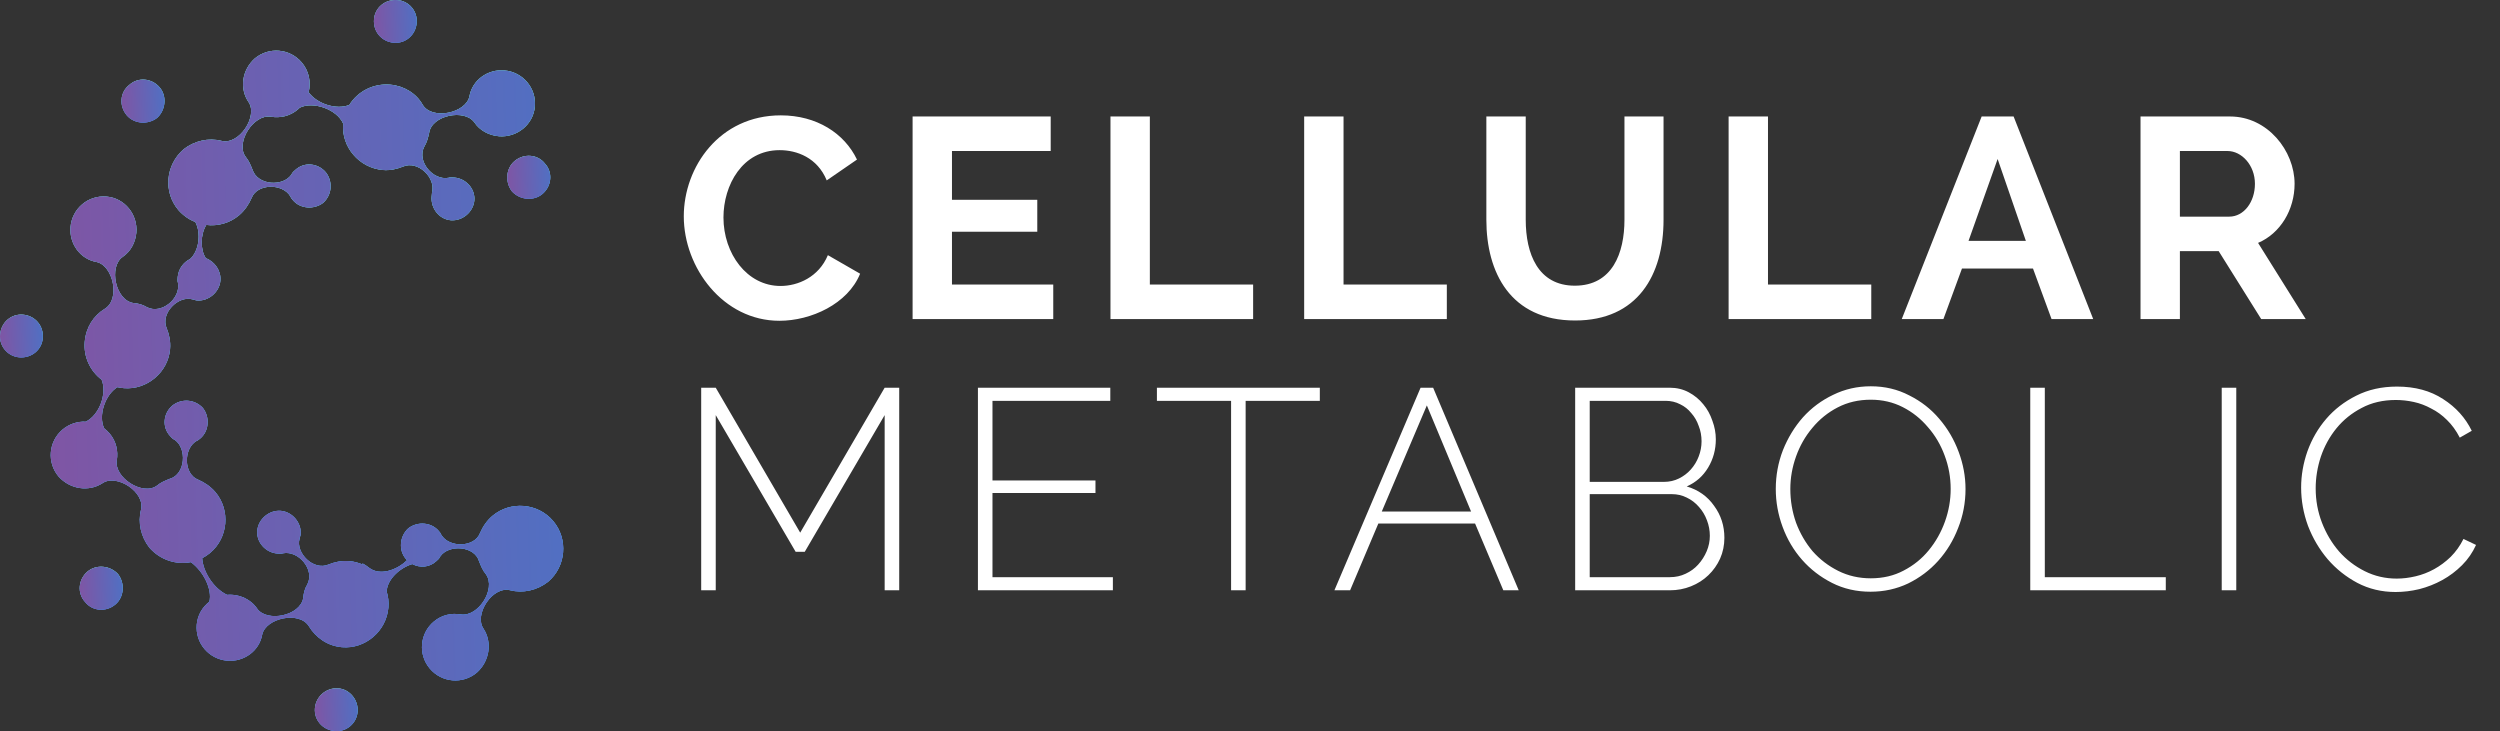 <svg xmlns="http://www.w3.org/2000/svg" width="212" height="62" viewBox="0 0 212 62" fill="none"><rect x="0" y="0" width="212" height="62" fill="#333333" stroke="none"/><path d="M57.985 18.347C57.985 14.161 61.01 9.782 66.212 9.782C69.26 9.782 71.607 11.306 72.672 13.532L70.107 15.298C69.309 13.362 67.567 12.733 66.115 12.733C62.945 12.733 61.349 15.709 61.349 18.443C61.349 21.492 63.333 24.25 66.188 24.25C67.663 24.25 69.43 23.5 70.204 21.637L72.938 23.21C71.898 25.774 68.776 27.202 66.091 27.202C61.324 27.202 57.985 22.702 57.985 18.347ZM80.727 24.129H89.316V27.057H77.388V9.878H89.099V12.806H80.727V16.943H87.961V19.653H80.727V24.129ZM106.265 27.057H94.168V9.878H97.507V24.129H106.265V27.057ZM122.691 27.057H110.593V9.878H113.932V24.129H122.691V27.057ZM133.544 24.226C136.738 24.226 137.754 21.444 137.754 18.637V9.878H141.068V18.637C141.068 23.331 138.867 27.178 133.568 27.178C128.076 27.178 126.043 23.089 126.043 18.637V9.878H129.382V18.637C129.382 21.516 130.423 24.226 133.544 24.226ZM158.684 27.057H146.586V9.878H149.925V24.129H158.684V27.057ZM164.802 27.057H161.269L168.044 9.878H170.754L177.504 27.057H173.972L172.399 22.774H166.374L164.802 27.057ZM171.794 20.427L169.399 13.483L166.931 20.427H171.794ZM184.855 27.057H181.516V9.878H189.113C192.283 9.878 194.581 12.782 194.581 15.588C194.581 17.79 193.371 19.798 191.484 20.597L195.525 27.057H191.75L188.145 21.298H184.855V27.057ZM184.855 12.806V18.371H189.041C190.275 18.371 191.218 17.137 191.218 15.588C191.218 13.992 190.081 12.806 188.895 12.806H184.855ZM75.019 50.057V35.201L68.244 46.791H67.47L60.695 35.201V50.057H59.461V32.878H60.695L67.857 45.169L75.019 32.878H76.253V50.057H75.019ZM94.372 48.944V50.057H82.928V32.878H94.154V33.991H84.162V40.742H92.896V41.806H84.162V48.944H94.372ZM111.921 33.991H105.63V50.057H104.396V33.991H98.106V32.878H111.921V33.991ZM120.465 32.878H121.53L128.788 50.057H127.482L125.086 44.395H116.884L114.489 50.057H113.158L120.465 32.878ZM124.748 43.379L120.997 34.378L117.174 43.379H124.748ZM146.228 45.605C146.228 46.234 146.107 46.823 145.865 47.371C145.623 47.904 145.293 48.371 144.873 48.775C144.454 49.178 143.962 49.492 143.397 49.718C142.833 49.944 142.236 50.057 141.607 50.057H133.574V32.878H141.583C142.179 32.878 142.72 33.007 143.204 33.266C143.688 33.524 144.099 33.862 144.438 34.282C144.776 34.685 145.034 35.153 145.212 35.685C145.405 36.201 145.502 36.725 145.502 37.258C145.502 38.129 145.284 38.927 144.849 39.653C144.413 40.379 143.809 40.911 143.034 41.25C144.018 41.54 144.792 42.089 145.357 42.895C145.938 43.685 146.228 44.589 146.228 45.605ZM144.994 45.436C144.994 44.984 144.913 44.548 144.752 44.129C144.591 43.694 144.365 43.315 144.075 42.992C143.784 42.653 143.438 42.387 143.034 42.194C142.647 42 142.228 41.903 141.776 41.903H134.808V48.944H141.607C142.091 48.944 142.534 48.847 142.938 48.654C143.357 48.46 143.712 48.202 144.002 47.879C144.309 47.541 144.551 47.161 144.728 46.742C144.905 46.323 144.994 45.887 144.994 45.436ZM134.808 33.991V40.863H141.099C141.566 40.863 141.994 40.766 142.381 40.572C142.768 40.379 143.099 40.129 143.373 39.822C143.663 39.5 143.889 39.129 144.05 38.709C144.212 38.29 144.292 37.862 144.292 37.427C144.292 36.959 144.212 36.524 144.05 36.12C143.905 35.701 143.696 35.338 143.421 35.032C143.163 34.709 142.849 34.459 142.478 34.282C142.107 34.088 141.696 33.991 141.244 33.991H134.808ZM158.619 50.178C157.425 50.178 156.336 49.928 155.352 49.428C154.368 48.928 153.521 48.275 152.812 47.468C152.102 46.661 151.554 45.734 151.167 44.686C150.779 43.637 150.586 42.565 150.586 41.468C150.586 40.322 150.787 39.225 151.191 38.177C151.61 37.129 152.175 36.201 152.884 35.395C153.61 34.588 154.465 33.951 155.449 33.483C156.433 32.999 157.498 32.757 158.643 32.757C159.836 32.757 160.925 33.016 161.909 33.532C162.909 34.032 163.756 34.693 164.45 35.516C165.159 36.338 165.708 37.274 166.095 38.322C166.482 39.355 166.676 40.403 166.676 41.468C166.676 42.629 166.466 43.734 166.047 44.782C165.643 45.831 165.079 46.758 164.353 47.565C163.643 48.355 162.796 48.992 161.812 49.476C160.828 49.944 159.764 50.178 158.619 50.178ZM151.82 41.468C151.82 42.452 151.981 43.403 152.304 44.323C152.642 45.226 153.11 46.032 153.707 46.742C154.32 47.436 155.046 47.992 155.885 48.412C156.723 48.831 157.643 49.041 158.643 49.041C159.675 49.041 160.603 48.823 161.425 48.387C162.264 47.952 162.974 47.379 163.554 46.67C164.151 45.944 164.611 45.129 164.934 44.226C165.256 43.323 165.417 42.403 165.417 41.468C165.417 40.484 165.248 39.54 164.909 38.637C164.571 37.717 164.095 36.911 163.482 36.217C162.885 35.508 162.175 34.943 161.353 34.524C160.53 34.104 159.627 33.895 158.643 33.895C157.61 33.895 156.675 34.112 155.836 34.548C154.997 34.983 154.28 35.564 153.683 36.29C153.086 37 152.626 37.806 152.304 38.709C151.981 39.613 151.82 40.532 151.82 41.468ZM172.166 50.057V32.878H173.4V48.944H183.659V50.057H172.166ZM188.402 50.057V32.878H189.636V50.057H188.402ZM195.136 41.347C195.136 40.314 195.313 39.29 195.668 38.274C196.039 37.242 196.572 36.322 197.265 35.516C197.959 34.709 198.806 34.056 199.806 33.556C200.822 33.04 201.975 32.782 203.266 32.782C204.798 32.782 206.104 33.136 207.185 33.846C208.266 34.54 209.072 35.435 209.605 36.532L208.589 37.112C208.282 36.516 207.919 36.016 207.5 35.612C207.096 35.209 206.653 34.886 206.169 34.645C205.701 34.386 205.209 34.201 204.693 34.088C204.177 33.975 203.669 33.919 203.169 33.919C202.072 33.919 201.104 34.145 200.265 34.596C199.427 35.032 198.717 35.604 198.136 36.314C197.556 37.024 197.112 37.83 196.805 38.734C196.515 39.621 196.37 40.516 196.37 41.419C196.37 42.435 196.547 43.403 196.902 44.323C197.257 45.242 197.741 46.057 198.354 46.766C198.967 47.46 199.693 48.016 200.532 48.436C201.37 48.855 202.274 49.065 203.241 49.065C203.758 49.065 204.29 49 204.838 48.871C205.387 48.742 205.911 48.541 206.411 48.266C206.911 47.992 207.379 47.645 207.814 47.226C208.25 46.791 208.613 46.282 208.903 45.702L209.968 46.21C209.677 46.855 209.282 47.428 208.782 47.928C208.282 48.428 207.726 48.847 207.113 49.186C206.5 49.525 205.846 49.783 205.153 49.96C204.475 50.121 203.806 50.202 203.145 50.202C201.967 50.202 200.886 49.944 199.902 49.428C198.935 48.912 198.096 48.242 197.386 47.42C196.676 46.581 196.12 45.637 195.717 44.589C195.33 43.524 195.136 42.444 195.136 41.347Z" fill="white"></path><path fill-rule="evenodd" clip-rule="evenodd" d="M33.398 3.624C34.379 3.709 35.245 2.98 35.335 1.938C35.419 0.957 34.69 0.091 33.708 0.007C32.665 -0.082 31.8 0.647 31.715 1.628C31.626 2.67 32.355 3.536 33.398 3.625V3.624Z" fill="url(#paint0_linear_368_48)"></path><path fill-rule="evenodd" clip-rule="evenodd" d="M33.398 3.624C34.379 3.709 35.245 2.98 35.335 1.938C35.419 0.957 34.69 0.091 33.708 0.007C32.665 -0.082 31.8 0.647 31.715 1.628C31.626 2.67 32.355 3.536 33.398 3.625V3.624Z" fill="url(#paint1_linear_368_48)"></path><path fill-rule="evenodd" clip-rule="evenodd" d="M33.398 3.624C34.379 3.709 35.245 2.98 35.335 1.938C35.419 0.957 34.69 0.091 33.708 0.007C32.665 -0.082 31.8 0.647 31.715 1.628C31.626 2.67 32.355 3.536 33.398 3.625V3.624Z" fill="url(#paint2_linear_368_48)"></path><path fill-rule="evenodd" clip-rule="evenodd" d="M43.637 13.658C42.905 14.274 42.805 15.439 43.416 16.233C44.094 16.97 45.26 17.07 45.993 16.453C46.792 15.781 46.892 14.616 46.214 13.878C45.602 13.085 44.437 12.985 43.637 13.658Z" fill="url(#paint3_linear_368_48)"></path><path fill-rule="evenodd" clip-rule="evenodd" d="M43.637 13.658C42.905 14.274 42.805 15.439 43.416 16.233C44.094 16.97 45.26 17.07 45.993 16.453C46.792 15.781 46.892 14.616 46.214 13.878C45.602 13.085 44.437 12.985 43.637 13.658Z" fill="url(#paint4_linear_368_48)"></path><path fill-rule="evenodd" clip-rule="evenodd" d="M43.637 13.658C42.905 14.274 42.805 15.439 43.416 16.233C44.094 16.97 45.26 17.07 45.993 16.453C46.792 15.781 46.892 14.616 46.214 13.878C45.602 13.085 44.437 12.985 43.637 13.658Z" fill="url(#paint5_linear_368_48)"></path><path fill-rule="evenodd" clip-rule="evenodd" d="M13.324 9.996C14.061 9.317 14.162 8.153 13.545 7.42C12.872 6.622 11.706 6.522 10.968 7.2C10.174 7.811 10.074 8.976 10.747 9.775C11.364 10.507 12.53 10.607 13.324 9.996Z" fill="url(#paint6_linear_368_48)"></path><path fill-rule="evenodd" clip-rule="evenodd" d="M13.324 9.996C14.061 9.317 14.162 8.153 13.545 7.42C12.872 6.622 11.706 6.522 10.968 7.2C10.174 7.811 10.074 8.976 10.747 9.775C11.364 10.507 12.53 10.607 13.324 9.996Z" fill="url(#paint7_linear_368_48)"></path><path fill-rule="evenodd" clip-rule="evenodd" d="M13.324 9.996C14.061 9.317 14.162 8.153 13.545 7.42C12.872 6.622 11.706 6.522 10.968 7.2C10.174 7.811 10.074 8.976 10.747 9.775C11.364 10.507 12.53 10.607 13.324 9.996Z" fill="url(#paint8_linear_368_48)"></path><path fill-rule="evenodd" clip-rule="evenodd" d="M46.912 44.187C45.623 42.655 43.291 42.456 41.76 43.745C41.293 44.138 40.939 44.663 40.708 45.199C40.229 46.455 38.067 46.455 37.42 45.35C37.369 45.222 37.313 45.156 37.201 45.023C36.584 44.291 35.418 44.191 34.624 44.802C33.887 45.48 33.786 46.645 34.403 47.377C34.44 47.42 34.478 47.462 34.518 47.501C33.651 48.365 32.195 48.851 31.3 48.148C31.122 48.007 30.933 47.881 30.734 47.773C30.745 47.81 30.757 47.846 30.768 47.883C30.414 47.724 30.03 47.62 29.627 47.585C28.952 47.527 28.384 47.664 27.873 47.867C26.588 48.436 25.052 46.884 25.403 45.679C25.413 45.557 25.485 45.439 25.496 45.316C25.58 44.336 24.795 43.404 23.813 43.319C22.832 43.235 21.899 44.02 21.815 45.001C21.731 45.982 22.522 46.853 23.503 46.937C23.687 46.953 23.871 46.968 23.999 46.918C25.319 46.66 26.721 48.324 26.059 49.565C25.843 49.917 25.75 50.279 25.714 50.709C25.46 52.231 22.631 52.792 21.805 51.609C21.538 51.209 21.147 50.891 20.688 50.687C20.696 50.679 20.704 50.672 20.712 50.664C20.681 50.662 20.649 50.659 20.617 50.657C20.344 50.544 20.049 50.471 19.742 50.444C19.579 50.43 19.418 50.431 19.259 50.444C18.128 49.916 17.21 48.492 17.144 47.334C17.382 47.212 17.61 47.062 17.823 46.883C19.355 45.594 19.555 43.264 18.265 41.733C17.872 41.267 17.346 40.913 16.81 40.682C15.553 40.203 15.553 38.042 16.659 37.396C16.787 37.345 16.853 37.289 16.986 37.177C17.719 36.56 17.819 35.395 17.207 34.602C16.529 33.864 15.425 33.77 14.631 34.381C13.832 35.053 13.732 36.218 14.41 36.956C14.522 37.089 14.634 37.222 14.813 37.299C15.864 38.007 15.736 40.219 14.406 40.6C14.022 40.752 13.638 40.905 13.305 41.185C12.117 42.071 9.656 40.501 9.905 39.041C10.035 38.249 9.857 37.431 9.297 36.765C9.157 36.599 9.001 36.453 8.835 36.328C8.321 35.272 8.898 33.478 9.958 32.829C10.131 32.87 10.309 32.899 10.492 32.915C12.456 33.083 14.254 31.569 14.422 29.608C14.48 28.933 14.343 28.366 14.14 27.854C13.57 26.57 15.123 25.036 16.329 25.386C16.452 25.396 16.569 25.468 16.692 25.479C17.673 25.563 18.606 24.778 18.69 23.797C18.761 22.971 18.214 22.179 17.453 21.899C16.969 21.152 16.994 19.884 17.493 19.074C18.465 19.195 19.474 18.928 20.278 18.251C20.744 17.858 21.098 17.333 21.33 16.797C21.808 15.541 23.971 15.541 24.618 16.646C24.668 16.774 24.724 16.84 24.837 16.974C25.454 17.706 26.619 17.805 27.413 17.194C28.151 16.517 28.245 15.413 27.634 14.619C26.961 13.82 25.796 13.721 25.058 14.399C24.925 14.511 24.791 14.623 24.714 14.801C24.006 15.852 21.854 15.729 21.412 14.395C21.259 14.011 21.107 13.627 20.826 13.294C19.94 12.107 21.51 9.647 22.972 9.896C23.764 10.026 24.582 9.849 25.249 9.288C25.311 9.236 25.369 9.181 25.426 9.125C26.57 8.567 28.569 9.266 29.102 10.48C29.102 10.481 29.102 10.482 29.102 10.483C28.933 12.445 30.448 14.242 32.473 14.416C33.086 14.469 33.654 14.332 34.166 14.129C35.451 13.559 36.986 15.111 36.636 16.317C36.625 16.439 36.614 16.562 36.604 16.684C36.52 17.665 37.244 18.592 38.226 18.676C39.207 18.76 40.139 17.976 40.224 16.995C40.308 16.014 39.517 15.143 38.536 15.059C38.352 15.043 38.168 15.027 38.04 15.078C36.72 15.336 35.318 13.671 35.98 12.431C36.196 12.079 36.289 11.716 36.387 11.292C36.58 9.765 39.409 9.204 40.234 10.387C40.672 11.042 41.438 11.478 42.297 11.552C43.83 11.683 45.224 10.567 45.355 9.035C45.492 7.44 44.309 6.104 42.775 5.973C41.364 5.852 40.048 6.789 39.804 8.189C39.499 9.583 36.665 10.205 35.85 8.9C35.315 7.927 34.259 7.281 33.093 7.181C31.654 7.058 30.333 7.756 29.626 8.897C28.531 9.35 26.866 8.798 26.17 7.825C26.388 6.972 26.204 6.031 25.591 5.304C24.581 4.106 22.802 3.953 21.603 4.962C20.532 5.92 20.273 7.504 21.099 8.686C21.863 9.864 20.292 12.323 18.78 11.946C17.691 11.667 16.494 11.936 15.567 12.659C14.03 14.01 13.835 16.278 15.126 17.809C15.538 18.278 16.036 18.621 16.571 18.836C17.069 19.779 16.877 21.288 16.121 21.966C15.549 22.242 15.129 22.82 15.071 23.487C15.055 23.67 15.04 23.855 15.09 23.982C15.348 25.302 13.683 26.703 12.442 26.041C12.09 25.826 11.727 25.733 11.297 25.696C9.774 25.442 9.213 22.615 10.396 21.789C11.052 21.351 11.488 20.586 11.562 19.728C11.694 18.195 10.577 16.802 9.043 16.671C7.448 16.534 6.111 17.717 5.98 19.25C5.859 20.66 6.797 21.976 8.197 22.219C9.592 22.524 10.214 25.357 8.909 26.171C7.93 26.767 7.289 27.762 7.184 28.988C7.075 30.262 7.649 31.464 8.62 32.198C9.105 33.378 8.401 35.228 7.27 35.761C6.582 35.727 5.881 35.944 5.31 36.424C4.112 37.433 3.959 39.211 4.968 40.409C5.927 41.48 7.511 41.739 8.689 40.975C9.873 40.15 12.333 41.72 11.957 43.232C11.678 44.32 11.946 45.516 12.67 46.443C13.59 47.489 14.937 47.912 16.186 47.669C17.236 48.428 18.016 49.962 17.756 51.026C17.162 51.481 16.752 52.165 16.684 52.963C16.547 54.557 17.73 55.894 19.264 56.025C20.675 56.145 21.991 55.208 22.235 53.809C22.54 52.414 25.374 51.792 26.189 53.097C26.785 54.075 27.775 54.777 29.002 54.883C30.965 55.051 32.764 53.537 32.937 51.514C32.977 51.047 32.921 50.59 32.787 50.161C32.836 49.137 33.874 48.165 34.961 47.83C35.611 48.18 36.42 48.114 36.981 47.599C37.114 47.486 37.247 47.374 37.325 47.196C38.033 46.145 40.246 46.273 40.627 47.602C40.779 47.986 40.932 48.37 41.212 48.703C42.094 49.952 40.528 52.35 39.067 52.101C38.275 51.971 37.456 52.149 36.79 52.709C35.591 53.718 35.438 55.496 36.448 56.694C37.458 57.892 39.237 58.045 40.436 57.036C41.507 56.078 41.766 54.494 41.002 53.317C40.176 52.135 41.747 49.675 43.26 50.051C44.348 50.33 45.545 50.062 46.472 49.339C48.004 48.049 48.204 45.719 46.914 44.188L46.912 44.187Z" fill="url(#paint9_linear_368_48)"></path><path fill-rule="evenodd" clip-rule="evenodd" d="M46.912 44.187C45.623 42.655 43.291 42.456 41.76 43.745C41.293 44.138 40.939 44.663 40.708 45.199C40.229 46.455 38.067 46.455 37.42 45.35C37.369 45.222 37.313 45.156 37.201 45.023C36.584 44.291 35.418 44.191 34.624 44.802C33.887 45.48 33.786 46.645 34.403 47.377C34.44 47.42 34.478 47.462 34.518 47.501C33.651 48.365 32.195 48.851 31.3 48.148C31.122 48.007 30.933 47.881 30.734 47.773C30.745 47.81 30.757 47.846 30.768 47.883C30.414 47.724 30.03 47.62 29.627 47.585C28.952 47.527 28.384 47.664 27.873 47.867C26.588 48.436 25.052 46.884 25.403 45.679C25.413 45.557 25.485 45.439 25.496 45.316C25.58 44.336 24.795 43.404 23.813 43.319C22.832 43.235 21.899 44.02 21.815 45.001C21.731 45.982 22.522 46.853 23.503 46.937C23.687 46.953 23.871 46.968 23.999 46.918C25.319 46.66 26.721 48.324 26.059 49.565C25.843 49.917 25.75 50.279 25.714 50.709C25.46 52.231 22.631 52.792 21.805 51.609C21.538 51.209 21.147 50.891 20.688 50.687C20.696 50.679 20.704 50.672 20.712 50.664C20.681 50.662 20.649 50.659 20.617 50.657C20.344 50.544 20.049 50.471 19.742 50.444C19.579 50.43 19.418 50.431 19.259 50.444C18.128 49.916 17.21 48.492 17.144 47.334C17.382 47.212 17.61 47.062 17.823 46.883C19.355 45.594 19.555 43.264 18.265 41.733C17.872 41.267 17.346 40.913 16.81 40.682C15.553 40.203 15.553 38.042 16.659 37.396C16.787 37.345 16.853 37.289 16.986 37.177C17.719 36.56 17.819 35.395 17.207 34.602C16.529 33.864 15.425 33.77 14.631 34.381C13.832 35.053 13.732 36.218 14.41 36.956C14.522 37.089 14.634 37.222 14.813 37.299C15.864 38.007 15.736 40.219 14.406 40.6C14.022 40.752 13.638 40.905 13.305 41.185C12.117 42.071 9.656 40.501 9.905 39.041C10.035 38.249 9.857 37.431 9.297 36.765C9.157 36.599 9.001 36.453 8.835 36.328C8.321 35.272 8.898 33.478 9.958 32.829C10.131 32.87 10.309 32.899 10.492 32.915C12.456 33.083 14.254 31.569 14.422 29.608C14.48 28.933 14.343 28.366 14.14 27.854C13.57 26.57 15.123 25.036 16.329 25.386C16.452 25.396 16.569 25.468 16.692 25.479C17.673 25.563 18.606 24.778 18.69 23.797C18.761 22.971 18.214 22.179 17.453 21.899C16.969 21.152 16.994 19.884 17.493 19.074C18.465 19.195 19.474 18.928 20.278 18.251C20.744 17.858 21.098 17.333 21.33 16.797C21.808 15.541 23.971 15.541 24.618 16.646C24.668 16.774 24.724 16.84 24.837 16.974C25.454 17.706 26.619 17.805 27.413 17.194C28.151 16.517 28.245 15.413 27.634 14.619C26.961 13.82 25.796 13.721 25.058 14.399C24.925 14.511 24.791 14.623 24.714 14.801C24.006 15.852 21.854 15.729 21.412 14.395C21.259 14.011 21.107 13.627 20.826 13.294C19.94 12.107 21.51 9.647 22.972 9.896C23.764 10.026 24.582 9.849 25.249 9.288C25.311 9.236 25.369 9.181 25.426 9.125C26.57 8.567 28.569 9.266 29.102 10.48C29.102 10.481 29.102 10.482 29.102 10.483C28.933 12.445 30.448 14.242 32.473 14.416C33.086 14.469 33.654 14.332 34.166 14.129C35.451 13.559 36.986 15.111 36.636 16.317C36.625 16.439 36.614 16.562 36.604 16.684C36.52 17.665 37.244 18.592 38.226 18.676C39.207 18.76 40.139 17.976 40.224 16.995C40.308 16.014 39.517 15.143 38.536 15.059C38.352 15.043 38.168 15.027 38.04 15.078C36.72 15.336 35.318 13.671 35.98 12.431C36.196 12.079 36.289 11.716 36.387 11.292C36.58 9.765 39.409 9.204 40.234 10.387C40.672 11.042 41.438 11.478 42.297 11.552C43.83 11.683 45.224 10.567 45.355 9.035C45.492 7.44 44.309 6.104 42.775 5.973C41.364 5.852 40.048 6.789 39.804 8.189C39.499 9.583 36.665 10.205 35.85 8.9C35.315 7.927 34.259 7.281 33.093 7.181C31.654 7.058 30.333 7.756 29.626 8.897C28.531 9.35 26.866 8.798 26.17 7.825C26.388 6.972 26.204 6.031 25.591 5.304C24.581 4.106 22.802 3.953 21.603 4.962C20.532 5.92 20.273 7.504 21.099 8.686C21.863 9.864 20.292 12.323 18.78 11.946C17.691 11.667 16.494 11.936 15.567 12.659C14.03 14.01 13.835 16.278 15.126 17.809C15.538 18.278 16.036 18.621 16.571 18.836C17.069 19.779 16.877 21.288 16.121 21.966C15.549 22.242 15.129 22.82 15.071 23.487C15.055 23.67 15.04 23.855 15.09 23.982C15.348 25.302 13.683 26.703 12.442 26.041C12.09 25.826 11.727 25.733 11.297 25.696C9.774 25.442 9.213 22.615 10.396 21.789C11.052 21.351 11.488 20.586 11.562 19.728C11.694 18.195 10.577 16.802 9.043 16.671C7.448 16.534 6.111 17.717 5.98 19.25C5.859 20.66 6.797 21.976 8.197 22.219C9.592 22.524 10.214 25.357 8.909 26.171C7.93 26.767 7.289 27.762 7.184 28.988C7.075 30.262 7.649 31.464 8.62 32.198C9.105 33.378 8.401 35.228 7.27 35.761C6.582 35.727 5.881 35.944 5.31 36.424C4.112 37.433 3.959 39.211 4.968 40.409C5.927 41.48 7.511 41.739 8.689 40.975C9.873 40.15 12.333 41.72 11.957 43.232C11.678 44.32 11.946 45.516 12.67 46.443C13.59 47.489 14.937 47.912 16.186 47.669C17.236 48.428 18.016 49.962 17.756 51.026C17.162 51.481 16.752 52.165 16.684 52.963C16.547 54.557 17.73 55.894 19.264 56.025C20.675 56.145 21.991 55.208 22.235 53.809C22.54 52.414 25.374 51.792 26.189 53.097C26.785 54.075 27.775 54.777 29.002 54.883C30.965 55.051 32.764 53.537 32.937 51.514C32.977 51.047 32.921 50.59 32.787 50.161C32.836 49.137 33.874 48.165 34.961 47.83C35.611 48.18 36.42 48.114 36.981 47.599C37.114 47.486 37.247 47.374 37.325 47.196C38.033 46.145 40.246 46.273 40.627 47.602C40.779 47.986 40.932 48.37 41.212 48.703C42.094 49.952 40.528 52.35 39.067 52.101C38.275 51.971 37.456 52.149 36.79 52.709C35.591 53.718 35.438 55.496 36.448 56.694C37.458 57.892 39.237 58.045 40.436 57.036C41.507 56.078 41.766 54.494 41.002 53.317C40.176 52.135 41.747 49.675 43.26 50.051C44.348 50.33 45.545 50.062 46.472 49.339C48.004 48.049 48.204 45.719 46.914 44.188L46.912 44.187Z" fill="url(#paint10_linear_368_48)"></path><path fill-rule="evenodd" clip-rule="evenodd" d="M46.912 44.187C45.623 42.655 43.291 42.456 41.76 43.745C41.293 44.138 40.939 44.663 40.708 45.199C40.229 46.455 38.067 46.455 37.42 45.35C37.369 45.222 37.313 45.156 37.201 45.023C36.584 44.291 35.418 44.191 34.624 44.802C33.887 45.48 33.786 46.645 34.403 47.377C34.44 47.42 34.478 47.462 34.518 47.501C33.651 48.365 32.195 48.851 31.3 48.148C31.122 48.007 30.933 47.881 30.734 47.773C30.745 47.81 30.757 47.846 30.768 47.883C30.414 47.724 30.03 47.62 29.627 47.585C28.952 47.527 28.384 47.664 27.873 47.867C26.588 48.436 25.052 46.884 25.403 45.679C25.413 45.557 25.485 45.439 25.496 45.316C25.58 44.336 24.795 43.404 23.813 43.319C22.832 43.235 21.899 44.02 21.815 45.001C21.731 45.982 22.522 46.853 23.503 46.937C23.687 46.953 23.871 46.968 23.999 46.918C25.319 46.66 26.721 48.324 26.059 49.565C25.843 49.917 25.75 50.279 25.714 50.709C25.46 52.231 22.631 52.792 21.805 51.609C21.538 51.209 21.147 50.891 20.688 50.687C20.696 50.679 20.704 50.672 20.712 50.664C20.681 50.662 20.649 50.659 20.617 50.657C20.344 50.544 20.049 50.471 19.742 50.444C19.579 50.43 19.418 50.431 19.259 50.444C18.128 49.916 17.21 48.492 17.144 47.334C17.382 47.212 17.61 47.062 17.823 46.883C19.355 45.594 19.555 43.264 18.265 41.733C17.872 41.267 17.346 40.913 16.81 40.682C15.553 40.203 15.553 38.042 16.659 37.396C16.787 37.345 16.853 37.289 16.986 37.177C17.719 36.56 17.819 35.395 17.207 34.602C16.529 33.864 15.425 33.77 14.631 34.381C13.832 35.053 13.732 36.218 14.41 36.956C14.522 37.089 14.634 37.222 14.813 37.299C15.864 38.007 15.736 40.219 14.406 40.6C14.022 40.752 13.638 40.905 13.305 41.185C12.117 42.071 9.656 40.501 9.905 39.041C10.035 38.249 9.857 37.431 9.297 36.765C9.157 36.599 9.001 36.453 8.835 36.328C8.321 35.272 8.898 33.478 9.958 32.829C10.131 32.87 10.309 32.899 10.492 32.915C12.456 33.083 14.254 31.569 14.422 29.608C14.48 28.933 14.343 28.366 14.14 27.854C13.57 26.57 15.123 25.036 16.329 25.386C16.452 25.396 16.569 25.468 16.692 25.479C17.673 25.563 18.606 24.778 18.69 23.797C18.761 22.971 18.214 22.179 17.453 21.899C16.969 21.152 16.994 19.884 17.493 19.074C18.465 19.195 19.474 18.928 20.278 18.251C20.744 17.858 21.098 17.333 21.33 16.797C21.808 15.541 23.971 15.541 24.618 16.646C24.668 16.774 24.724 16.84 24.837 16.974C25.454 17.706 26.619 17.805 27.413 17.194C28.151 16.517 28.245 15.413 27.634 14.619C26.961 13.82 25.796 13.721 25.058 14.399C24.925 14.511 24.791 14.623 24.714 14.801C24.006 15.852 21.854 15.729 21.412 14.395C21.259 14.011 21.107 13.627 20.826 13.294C19.94 12.107 21.51 9.647 22.972 9.896C23.764 10.026 24.582 9.849 25.249 9.288C25.311 9.236 25.369 9.181 25.426 9.125C26.57 8.567 28.569 9.266 29.102 10.48C29.102 10.481 29.102 10.482 29.102 10.483C28.933 12.445 30.448 14.242 32.473 14.416C33.086 14.469 33.654 14.332 34.166 14.129C35.451 13.559 36.986 15.111 36.636 16.317C36.625 16.439 36.614 16.562 36.604 16.684C36.52 17.665 37.244 18.592 38.226 18.676C39.207 18.76 40.139 17.976 40.224 16.995C40.308 16.014 39.517 15.143 38.536 15.059C38.352 15.043 38.168 15.027 38.04 15.078C36.72 15.336 35.318 13.671 35.98 12.431C36.196 12.079 36.289 11.716 36.387 11.292C36.58 9.765 39.409 9.204 40.234 10.387C40.672 11.042 41.438 11.478 42.297 11.552C43.83 11.683 45.224 10.567 45.355 9.035C45.492 7.44 44.309 6.104 42.775 5.973C41.364 5.852 40.048 6.789 39.804 8.189C39.499 9.583 36.665 10.205 35.85 8.9C35.315 7.927 34.259 7.281 33.093 7.181C31.654 7.058 30.333 7.756 29.626 8.897C28.531 9.35 26.866 8.798 26.17 7.825C26.388 6.972 26.204 6.031 25.591 5.304C24.581 4.106 22.802 3.953 21.603 4.962C20.532 5.92 20.273 7.504 21.099 8.686C21.863 9.864 20.292 12.323 18.78 11.946C17.691 11.667 16.494 11.936 15.567 12.659C14.03 14.01 13.835 16.278 15.126 17.809C15.538 18.278 16.036 18.621 16.571 18.836C17.069 19.779 16.877 21.288 16.121 21.966C15.549 22.242 15.129 22.82 15.071 23.487C15.055 23.67 15.04 23.855 15.09 23.982C15.348 25.302 13.683 26.703 12.442 26.041C12.09 25.826 11.727 25.733 11.297 25.696C9.774 25.442 9.213 22.615 10.396 21.789C11.052 21.351 11.488 20.586 11.562 19.728C11.694 18.195 10.577 16.802 9.043 16.671C7.448 16.534 6.111 17.717 5.98 19.25C5.859 20.66 6.797 21.976 8.197 22.219C9.592 22.524 10.214 25.357 8.909 26.171C7.93 26.767 7.289 27.762 7.184 28.988C7.075 30.262 7.649 31.464 8.62 32.198C9.105 33.378 8.401 35.228 7.27 35.761C6.582 35.727 5.881 35.944 5.31 36.424C4.112 37.433 3.959 39.211 4.968 40.409C5.927 41.48 7.511 41.739 8.689 40.975C9.873 40.15 12.333 41.72 11.957 43.232C11.678 44.32 11.946 45.516 12.67 46.443C13.59 47.489 14.937 47.912 16.186 47.669C17.236 48.428 18.016 49.962 17.756 51.026C17.162 51.481 16.752 52.165 16.684 52.963C16.547 54.557 17.73 55.894 19.264 56.025C20.675 56.145 21.991 55.208 22.235 53.809C22.54 52.414 25.374 51.792 26.189 53.097C26.785 54.075 27.775 54.777 29.002 54.883C30.965 55.051 32.764 53.537 32.937 51.514C32.977 51.047 32.921 50.59 32.787 50.161C32.836 49.137 33.874 48.165 34.961 47.83C35.611 48.18 36.42 48.114 36.981 47.599C37.114 47.486 37.247 47.374 37.325 47.196C38.033 46.145 40.246 46.273 40.627 47.602C40.779 47.986 40.932 48.37 41.212 48.703C42.094 49.952 40.528 52.35 39.067 52.101C38.275 51.971 37.456 52.149 36.79 52.709C35.591 53.718 35.438 55.496 36.448 56.694C37.458 57.892 39.237 58.045 40.436 57.036C41.507 56.078 41.766 54.494 41.002 53.317C40.176 52.135 41.747 49.675 43.26 50.051C44.348 50.33 45.545 50.062 46.472 49.339C48.004 48.049 48.204 45.719 46.914 44.188L46.912 44.187Z" fill="url(#paint11_linear_368_48)"></path><path fill-rule="evenodd" clip-rule="evenodd" d="M28.702 58.376C27.659 58.287 26.788 59.077 26.704 60.058C26.62 61.038 27.349 61.904 28.392 61.993C29.373 62.078 30.239 61.349 30.323 60.368C30.407 59.387 29.683 58.46 28.701 58.376H28.702Z" fill="url(#paint12_linear_368_48)"></path><path fill-rule="evenodd" clip-rule="evenodd" d="M28.702 58.376C27.659 58.287 26.788 59.077 26.704 60.058C26.62 61.038 27.349 61.904 28.392 61.993C29.373 62.078 30.239 61.349 30.323 60.368C30.407 59.387 29.683 58.46 28.701 58.376H28.702Z" fill="url(#paint13_linear_368_48)"></path><path fill-rule="evenodd" clip-rule="evenodd" d="M28.702 58.376C27.659 58.287 26.788 59.077 26.704 60.058C26.62 61.038 27.349 61.904 28.392 61.993C29.373 62.078 30.239 61.349 30.323 60.368C30.407 59.387 29.683 58.46 28.701 58.376H28.702Z" fill="url(#paint14_linear_368_48)"></path><path fill-rule="evenodd" clip-rule="evenodd" d="M7.43 48.462C6.63 49.135 6.531 50.3 7.209 51.038C7.821 51.831 8.986 51.931 9.785 51.258C10.518 50.642 10.618 49.477 10.006 48.683C9.328 47.946 8.163 47.846 7.43 48.462Z" fill="url(#paint15_linear_368_48)"></path><path fill-rule="evenodd" clip-rule="evenodd" d="M7.43 48.462C6.63 49.135 6.531 50.3 7.209 51.038C7.821 51.831 8.986 51.931 9.785 51.258C10.518 50.642 10.618 49.477 10.006 48.683C9.328 47.946 8.163 47.846 7.43 48.462Z" fill="url(#paint16_linear_368_48)"></path><path fill-rule="evenodd" clip-rule="evenodd" d="M7.43 48.462C6.63 49.135 6.531 50.3 7.209 51.038C7.821 51.831 8.986 51.931 9.785 51.258C10.518 50.642 10.618 49.477 10.006 48.683C9.328 47.946 8.163 47.846 7.43 48.462Z" fill="url(#paint17_linear_368_48)"></path><path fill-rule="evenodd" clip-rule="evenodd" d="M1.944 26.685C0.962 26.601 0.096 27.329 0.007 28.371C-0.078 29.352 0.652 30.218 1.633 30.302C2.676 30.391 3.542 29.662 3.626 28.681C3.715 27.639 2.987 26.773 1.944 26.684V26.685Z" fill="url(#paint18_linear_368_48)"></path><path fill-rule="evenodd" clip-rule="evenodd" d="M1.944 26.685C0.962 26.601 0.096 27.329 0.007 28.371C-0.078 29.352 0.652 30.218 1.633 30.302C2.676 30.391 3.542 29.662 3.626 28.681C3.715 27.639 2.987 26.773 1.944 26.684V26.685Z" fill="url(#paint19_linear_368_48)"></path><path fill-rule="evenodd" clip-rule="evenodd" d="M1.944 26.685C0.962 26.601 0.096 27.329 0.007 28.371C-0.078 29.352 0.652 30.218 1.633 30.302C2.676 30.391 3.542 29.662 3.626 28.681C3.715 27.639 2.987 26.773 1.944 26.684V26.685Z" fill="url(#paint20_linear_368_48)"></path><defs><linearGradient id="paint0_linear_368_48" x1="34.325" y1="0.037" x2="33.845" y2="3.673" gradientUnits="userSpaceOnUse"><stop stop-color="#CFA9FF"></stop><stop offset="1" stop-color="#8E5FE3"></stop></linearGradient><linearGradient id="paint1_linear_368_48" x1="33.525" y1="0" x2="33.525" y2="3.631" gradientUnits="userSpaceOnUse"><stop stop-color="#3DEDAC"></stop><stop offset="1" stop-color="#26ACF1"></stop></linearGradient><linearGradient id="paint2_linear_368_48" x1="31.708" y1="2.78" x2="35.443" y2="2.636" gradientUnits="userSpaceOnUse"><stop stop-color="#7F55A4"></stop><stop offset="1" stop-color="#5070C3"></stop></linearGradient><linearGradient id="paint3_linear_368_48" x1="45.643" y1="13.249" x2="45.161" y2="16.9" gradientUnits="userSpaceOnUse"><stop stop-color="#CFA9FF"></stop><stop offset="1" stop-color="#8E5FE3"></stop></linearGradient><linearGradient id="paint4_linear_368_48" x1="44.84" y1="13.212" x2="44.84" y2="16.858" gradientUnits="userSpaceOnUse"><stop stop-color="#3DEDAC"></stop><stop offset="1" stop-color="#26ACF1"></stop></linearGradient><linearGradient id="paint5_linear_368_48" x1="43.016" y1="16.003" x2="46.766" y2="15.858" gradientUnits="userSpaceOnUse"><stop stop-color="#7F55A4"></stop><stop offset="1" stop-color="#5070C3"></stop></linearGradient><linearGradient id="paint6_linear_368_48" x1="12.929" y1="6.787" x2="12.447" y2="10.438" gradientUnits="userSpaceOnUse"><stop stop-color="#CFA9FF"></stop><stop offset="1" stop-color="#8E5FE3"></stop></linearGradient><linearGradient id="paint7_linear_368_48" x1="12.125" y1="6.75" x2="12.125" y2="10.396" gradientUnits="userSpaceOnUse"><stop stop-color="#3DEDAC"></stop><stop offset="1" stop-color="#26ACF1"></stop></linearGradient><linearGradient id="paint8_linear_368_48" x1="10.301" y1="9.541" x2="14.052" y2="9.396" gradientUnits="userSpaceOnUse"><stop stop-color="#7F55A4"></stop><stop offset="1" stop-color="#5070C3"></stop></linearGradient><linearGradient id="paint9_linear_368_48" x1="35.605" y1="4.838" x2="27.001" y2="57.86" gradientUnits="userSpaceOnUse"><stop stop-color="#CFA9FF"></stop><stop offset="1" stop-color="#8E5FE3"></stop></linearGradient><linearGradient id="paint10_linear_368_48" x1="26.033" y1="4.295" x2="26.033" y2="57.703" gradientUnits="userSpaceOnUse"><stop stop-color="#3DEDAC"></stop><stop offset="1" stop-color="#26ACF1"></stop></linearGradient><linearGradient id="paint11_linear_368_48" x1="4.301" y1="45.186" x2="49.006" y2="43.781" gradientUnits="userSpaceOnUse"><stop stop-color="#7F55A4"></stop><stop offset="1" stop-color="#5070C3"></stop></linearGradient><linearGradient id="paint12_linear_368_48" x1="29.313" y1="58.406" x2="28.833" y2="62.042" gradientUnits="userSpaceOnUse"><stop stop-color="#CFA9FF"></stop><stop offset="1" stop-color="#8E5FE3"></stop></linearGradient><linearGradient id="paint13_linear_368_48" x1="28.513" y1="58.369" x2="28.513" y2="62" gradientUnits="userSpaceOnUse"><stop stop-color="#3DEDAC"></stop><stop offset="1" stop-color="#26ACF1"></stop></linearGradient><linearGradient id="paint14_linear_368_48" x1="26.697" y1="61.149" x2="30.431" y2="61.005" gradientUnits="userSpaceOnUse"><stop stop-color="#7F55A4"></stop><stop offset="1" stop-color="#5070C3"></stop></linearGradient><linearGradient id="paint15_linear_368_48" x1="9.386" y1="48.095" x2="8.904" y2="51.747" gradientUnits="userSpaceOnUse"><stop stop-color="#CFA9FF"></stop><stop offset="1" stop-color="#8E5FE3"></stop></linearGradient><linearGradient id="paint16_linear_368_48" x1="8.583" y1="48.058" x2="8.583" y2="51.704" gradientUnits="userSpaceOnUse"><stop stop-color="#3DEDAC"></stop><stop offset="1" stop-color="#26ACF1"></stop></linearGradient><linearGradient id="paint17_linear_368_48" x1="6.759" y1="50.85" x2="10.509" y2="50.705" gradientUnits="userSpaceOnUse"><stop stop-color="#7F55A4"></stop><stop offset="1" stop-color="#5070C3"></stop></linearGradient><linearGradient id="paint18_linear_368_48" x1="2.617" y1="26.715" x2="2.137" y2="30.351" gradientUnits="userSpaceOnUse"><stop stop-color="#CFA9FF"></stop><stop offset="1" stop-color="#8E5FE3"></stop></linearGradient><linearGradient id="paint19_linear_368_48" x1="1.817" y1="26.678" x2="1.817" y2="30.309" gradientUnits="userSpaceOnUse"><stop stop-color="#3DEDAC"></stop><stop offset="1" stop-color="#26ACF1"></stop></linearGradient><linearGradient id="paint20_linear_368_48" x1="-5.27809e-09" y1="29.458" x2="3.735" y2="29.314" gradientUnits="userSpaceOnUse"><stop stop-color="#7F55A4"></stop><stop offset="1" stop-color="#5070C3"></stop></linearGradient></defs></svg>